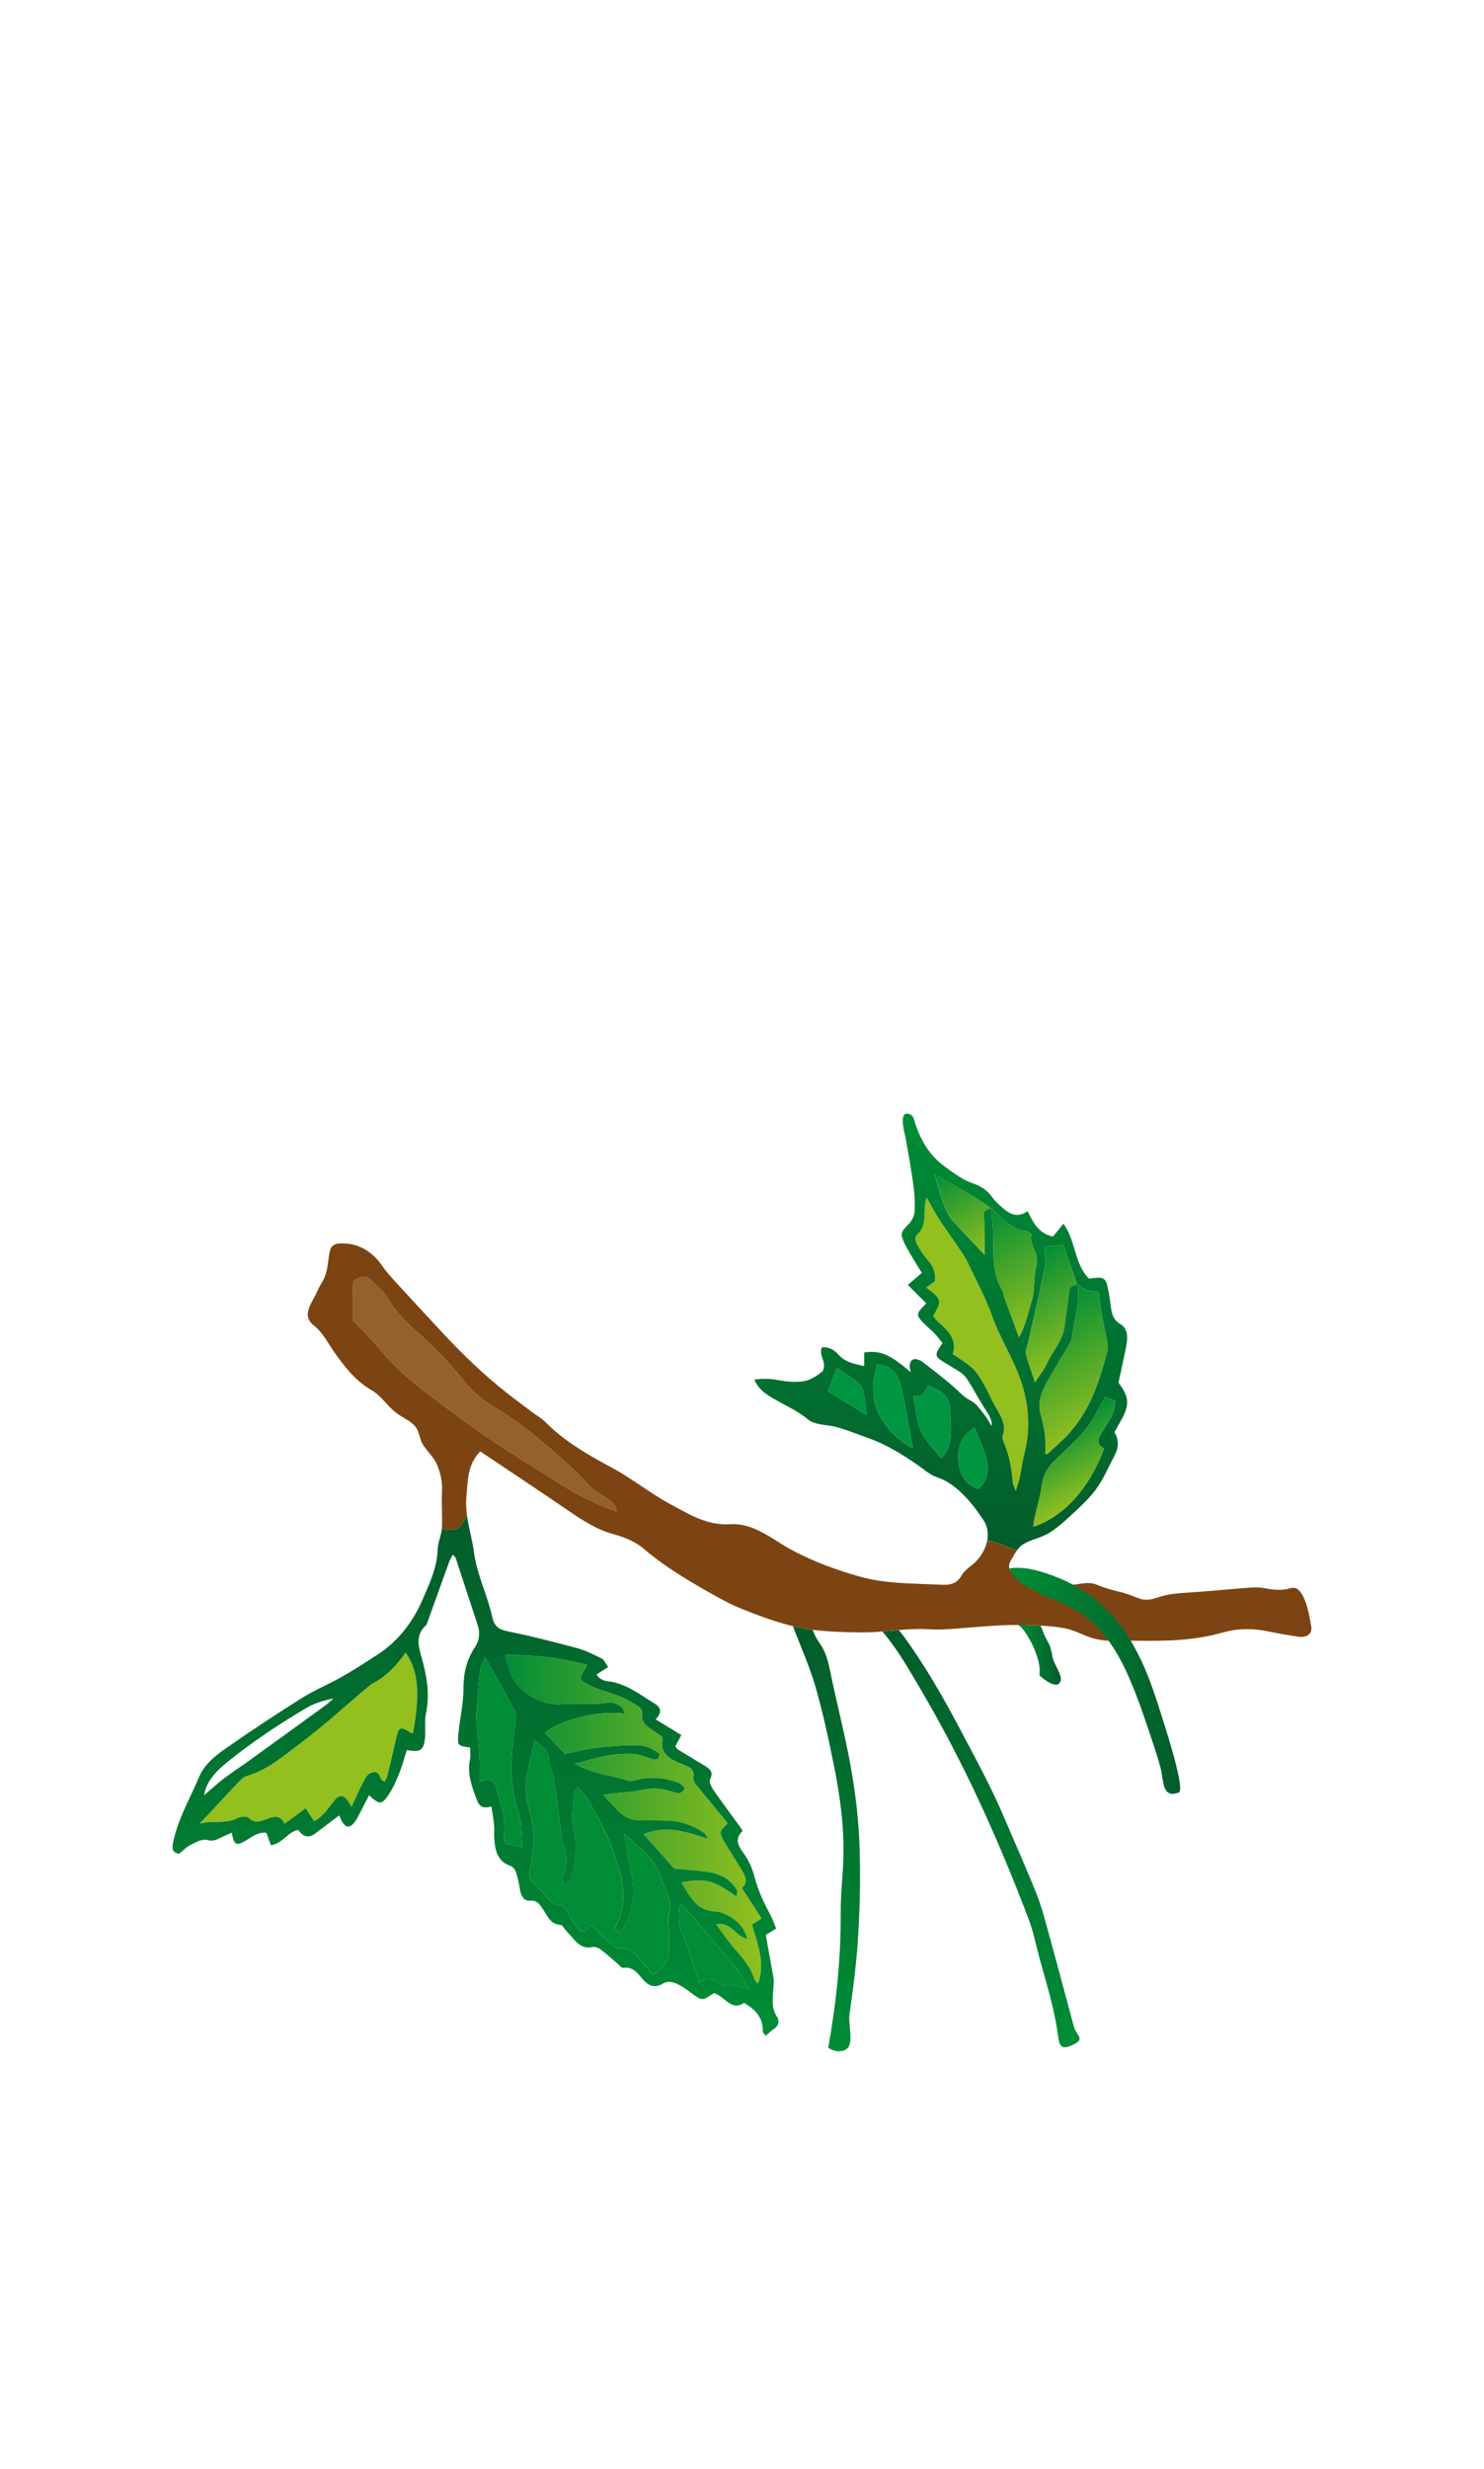 <?xml version="1.0" encoding="UTF-8"?>
<svg xmlns="http://www.w3.org/2000/svg" width="172" height="286" viewBox="0 0 172 286" fill="none">
  <g clip-path="url(#clip0_1516_357)">
    <path d="M119.367 148.616C119.364 148.596 119.364 148.574 119.359 148.555C119.345 148.555 119.328 148.557 119.313 148.56L119.325 148.591C119.34 148.599 119.352 148.606 119.367 148.616Z" fill="black"></path>
    <path d="M124.927 148.875C124.925 148.856 124.925 148.834 124.92 148.814C124.905 148.814 124.888 148.816 124.874 148.819C124.878 148.829 124.881 148.841 124.886 148.851C124.9 148.858 124.913 148.865 124.927 148.875Z" fill="black"></path>
    <path d="M115.72 139.729C115.72 139.714 115.72 139.697 115.718 139.682C115.706 139.687 115.693 139.69 115.681 139.695C115.686 139.697 115.691 139.702 115.696 139.704C115.706 139.712 115.713 139.722 115.723 139.729H115.72Z" fill="black"></path>
    <path d="M72.379 198.508C72.201 197.649 71.65 197.456 71.106 197.28C70.891 197.211 70.638 197.184 70.416 197.224C68.645 197.544 66.853 197.248 65.079 197.402C62.96 197.588 60.431 196.265 59.419 194.354C59.175 193.897 59.014 193.39 58.843 192.899C58.733 192.581 58.672 192.246 58.538 191.707C61.843 191.69 64.95 192.021 68.013 192.847C68.013 192.865 68.04 192.938 68.016 192.977C67.023 194.535 67.031 194.66 68.767 195.426C69.772 195.868 70.865 196.106 71.882 196.524C72.621 196.83 73.316 197.255 73.996 197.681C74.209 197.813 74.467 198.151 74.435 198.349C74.223 199.613 75.13 200.086 75.945 200.636C76.184 200.797 76.426 200.959 76.645 201.106C76.706 201.238 76.813 201.353 76.794 201.443C76.484 202.979 77.435 203.657 78.623 204.178C79.096 204.386 79.611 204.533 80.03 204.819C80.247 204.968 80.457 205.404 80.396 205.636C80.211 206.348 80.66 206.72 81.023 207.162C82.128 208.503 83.23 209.846 84.34 211.194C83.986 211.617 83.589 211.888 83.54 212.214C83.489 212.551 83.721 212.974 83.918 213.305C84.625 214.498 85.389 215.66 86.099 216.852C86.477 217.488 86.642 218.155 85.981 218.708C86.747 219.882 87.474 221 88.269 222.221C87.925 222.448 87.577 222.676 87.162 222.95C87.786 225.198 88.747 227.375 87.847 229.782C87.723 229.618 87.496 229.432 87.421 229.197C86.977 227.825 86.055 226.793 85.135 225.734C84.394 224.877 83.76 223.931 83.008 222.933C84.723 222.539 85.194 224.288 86.616 224.613C86.279 223.297 85.53 222.559 84.596 222.013C84.106 221.724 83.521 221.45 82.972 221.433C80.704 221.367 79.962 219.643 78.962 218.043C81.862 217.561 82.601 217.752 85.406 219.721C85.406 219.379 85.499 219.078 85.391 218.902C84.601 217.627 83.374 217.016 81.938 216.827C80.674 216.661 79.401 216.573 78.133 216.45C76.989 215.161 75.843 213.875 74.596 212.471C77.25 211.37 79.599 212.216 82.069 213.009C81.903 212.764 81.789 212.444 81.56 212.29C80.338 211.458 78.979 210.973 77.496 210.91C76.394 210.863 75.287 210.868 74.182 210.868C73.265 210.868 72.469 210.57 71.818 209.931C71.201 209.327 70.618 208.689 69.894 207.933C70.287 207.864 70.575 207.801 70.87 207.767C72.074 207.627 73.301 207.6 74.477 207.334C75.718 207.052 76.872 207.194 78.033 207.588C78.569 207.769 79.057 207.874 79.377 207.089C79.152 206.906 78.933 206.622 78.65 206.514C77.15 205.947 75.606 205.81 74.026 206.12C73.63 206.199 73.179 206.402 72.84 206.287C70.933 205.638 68.845 205.577 66.57 204.291C66.97 204.215 67.133 204.2 67.287 204.154C69.282 203.537 71.311 203.048 73.411 203.17C74.135 203.212 74.845 203.554 75.557 203.77C76.016 203.909 76.362 203.875 76.45 203.173C75.748 202.661 74.904 202.187 74.026 202.167C72.413 202.135 70.789 202.28 69.182 202.461C67.979 202.598 66.796 202.908 65.47 203.168C64.726 202.385 63.94 201.556 63.145 200.719C65.099 199.159 69.543 198.085 72.387 198.51L72.379 198.508Z" fill="url(#paint0_linear_1516_357)"></path>
    <path d="M65.626 218.358C65.848 218.06 66.204 217.786 66.267 217.456C66.589 215.761 67.011 214.127 66.543 212.307C66.172 210.861 66.448 209.246 66.472 207.705C66.475 207.517 66.699 207.334 66.921 206.994C67.379 207.544 67.853 207.974 68.157 208.503C69.367 210.614 70.584 212.727 71.267 215.09C71.475 215.807 71.777 216.502 71.948 217.226C72.46 219.383 72.272 221.487 71.236 223.393C71.704 224.034 72.004 223.796 72.223 223.38C73.231 221.482 73.709 219.491 73.24 217.338C73.018 216.318 72.804 215.293 72.601 214.268C72.506 213.784 72.453 213.29 72.316 212.373C74.004 214.009 75.723 215.027 76.399 217.03C76.674 217.852 77.096 218.628 77.374 219.449C77.635 220.213 77.808 220.976 77.516 221.827C77.338 222.343 77.484 222.972 77.487 223.549C77.489 224.42 77.565 225.298 77.482 226.162C77.365 227.39 77.023 227.832 75.713 228.764C75.128 228.092 74.533 227.399 73.928 226.715C73.396 226.113 72.945 225.611 71.911 225.714C71.318 225.773 70.604 224.939 70.001 224.44C69.489 224.014 69.055 223.493 68.543 222.972C68.155 223.329 67.911 223.552 67.65 223.791C67.496 223.728 67.292 223.703 67.199 223.591C66.809 223.099 66.382 222.617 66.099 222.064C65.719 221.318 65.423 220.599 64.375 220.641C64.131 220.651 63.848 220.259 63.618 220.019C62.987 219.354 62.404 218.642 61.745 218.006C61.358 217.632 61.28 217.277 61.392 216.766C61.577 215.917 61.697 215.051 61.819 214.19C62.05 212.546 61.67 210.937 61.275 209.391C60.931 208.045 60.806 206.781 61.111 205.448C61.389 204.229 61.66 203.009 61.975 201.61C62.955 202.294 63.587 202.808 63.623 203.904C63.648 204.631 64.094 205.333 64.209 206.069C64.501 207.96 64.709 209.865 64.957 211.764C65.04 212.397 65.06 213.058 65.262 213.652C65.672 214.856 65.782 216.015 65.272 217.219C65.155 217.5 65.255 217.872 65.255 218.202C65.382 218.253 65.509 218.307 65.636 218.358H65.626Z" fill="#008D36"></path>
    <path d="M32.98 211.255C32.546 210.301 31.846 210.369 31.151 210.616C30.368 210.895 29.668 211.338 28.841 210.592C28.59 210.364 27.861 210.408 27.503 210.609C26.144 211.365 24.583 210.785 23.125 211.274C24.585 209.704 26.037 208.126 27.512 206.573C27.827 206.24 28.19 205.856 28.602 205.734C31.068 205.01 32.959 203.327 34.932 201.849C37.573 199.873 40.014 197.625 42.544 195.499C42.766 195.313 42.99 195.117 43.241 194.983C44.817 194.149 46.005 192.896 47.007 191.429C48.566 193.64 48.663 196.411 47.863 200.778C47.763 200.753 47.644 200.758 47.563 200.704C46.412 199.939 46.219 200.022 45.917 201.365C45.585 202.835 45.234 204.298 44.875 205.761C44.822 205.978 44.68 206.177 44.58 206.382C44.497 206.35 44.441 206.336 44.395 206.309C43.968 206.054 44.092 205.245 43.358 205.291C42.566 205.34 42.334 205.996 42.046 206.541C41.588 207.409 41.202 208.314 40.731 209.32C40.556 209.012 40.466 208.816 40.344 208.645C39.807 207.886 39.329 207.859 38.749 208.566C38.056 209.41 37.51 210.399 36.402 210.959C36.105 210.504 35.807 210.054 35.422 209.464C34.566 210.093 33.8 210.658 32.98 211.257V211.255Z" fill="#93C01F"></path>
    <path d="M71.448 175.091C69.041 174.213 66.916 173.188 64.926 171.913C61.121 169.479 57.221 167.165 53.614 164.462C50.348 162.016 46.9 159.736 44.236 156.539C43.236 155.338 42.109 154.24 40.914 152.955C40.914 151.864 40.924 150.526 40.909 149.191C40.904 148.689 40.98 148.244 41.492 148.041C42.002 147.84 42.522 147.806 42.948 148.237C43.6 148.897 44.39 149.479 44.853 150.255C45.946 152.089 47.458 153.523 49.019 154.9C50.853 156.517 52.448 158.322 53.992 160.218C54.992 161.446 56.358 162.461 57.736 163.276C59.548 164.347 61.192 165.612 62.787 166.957C64.736 168.601 66.67 170.257 68.389 172.158C68.921 172.745 69.697 173.104 70.345 173.586C70.794 173.921 71.389 174.144 71.45 175.091H71.448Z" fill="#93612A"></path>
    <path d="M117.735 172.718C117.542 172.136 117.396 171.872 117.376 171.6C117.259 170.025 116.964 168.493 116.34 167.033C116.252 166.825 116.14 166.549 116.206 166.365C116.745 164.89 115.823 163.826 115.223 162.669C114.769 161.796 114.362 160.898 113.864 160.052C113.52 159.465 113.13 158.87 112.632 158.42C111.996 157.843 111.23 157.407 110.432 156.85C110.932 155.198 109.964 154.166 108.82 153.205C108.562 152.99 108.369 152.694 108.162 152.454C109.193 150.612 109.174 150.531 107.352 149.137C107.762 148.846 108.162 148.56 108.369 148.413C108.464 147.273 108.123 146.659 107.598 146.055C107.074 145.453 106.628 144.766 106.237 144.066C106.094 143.809 106.059 143.237 106.22 143.102C107.433 142.077 107.045 140.654 107.242 139.377C107.267 139.22 107.318 139.066 107.403 138.716C107.957 139.682 108.389 140.526 108.901 141.314C109.657 142.478 110.479 143.599 111.257 144.748C111.581 145.228 111.92 145.71 112.162 146.233C113.113 148.283 114.213 150.252 114.976 152.407C115.747 154.582 116.964 156.595 117.862 158.731C119.174 161.847 119.584 165.076 118.725 168.41C118.493 169.308 118.386 170.237 118.193 171.147C118.103 171.578 117.947 171.994 117.727 172.72L117.735 172.718Z" fill="#93C01F"></path>
    <path d="M124.886 148.851C125.237 149.046 125.571 149.298 125.947 149.426C126.32 149.553 126.735 149.558 127.342 149.646C127.454 150.492 127.544 151.402 127.701 152.3C127.866 153.261 128.115 154.208 128.286 155.169C128.364 155.605 128.452 156.086 128.347 156.5C127.376 160.301 126.14 163.975 123.193 166.784C122.605 167.344 122.006 167.892 121.406 168.44C121.379 168.464 121.301 168.43 121.127 168.405C121.293 166.859 121.035 165.353 120.606 163.851C120.152 162.263 120.888 160.886 121.642 159.56C122.332 158.349 123.071 157.165 123.776 155.962C123.952 155.663 124.171 155.348 124.213 155.017C124.471 152.953 125.198 150.94 124.918 148.812L124.884 148.848L124.886 148.851Z" fill="url(#paint1_linear_1516_357)"></path>
    <path d="M56.214 191.94C57.445 194.151 58.602 196.14 59.648 198.187C59.88 198.64 59.794 199.308 59.714 199.858C59.231 203.2 58.921 206.499 60.075 209.814C60.499 211.032 60.392 212.436 60.545 213.941C59.75 213.782 59.179 213.669 58.558 213.544C58.511 213.173 58.399 212.825 58.438 212.495C58.672 210.58 57.948 208.838 57.514 207.043C57.275 206.054 56.577 206.032 55.577 206.394C55.577 205.264 55.616 204.352 55.567 203.447C55.492 202.069 55.355 200.695 55.243 199.318C55.228 199.144 55.182 198.97 55.197 198.799C55.333 197.016 55.448 195.232 55.641 193.457C55.692 192.98 55.982 192.529 56.211 191.942L56.214 191.94Z" fill="#008D36"></path>
    <path d="M128.098 161.823C128.469 161.962 128.837 162.097 129.247 162.251C129.215 163.261 128.908 164.1 128.352 164.873C128.081 165.25 127.879 165.673 127.632 166.067C127.196 166.766 127.149 167.39 127.976 167.789C126.225 172.454 123.332 175.668 119.745 176.867C119.796 176.497 119.815 176.191 119.884 175.893C120.174 174.592 120.574 173.305 120.747 171.989C120.896 170.871 121.371 170.025 122.145 169.269C123.391 168.048 124.72 166.894 125.825 165.551C126.696 164.494 127.276 163.197 128.098 161.82V161.823Z" fill="url(#paint2_linear_1516_357)"></path>
    <path d="M124.92 148.814C124.378 148.873 123.947 148.946 123.896 149.697C123.8 151.023 123.552 152.336 123.396 153.657C123.203 155.289 122.042 156.456 121.398 157.87C121.054 158.626 120.51 159.291 119.969 160.132C119.561 158.914 119.162 157.909 118.91 156.869C118.815 156.475 119.052 155.996 119.152 155.558C119.798 152.681 120.483 149.814 121.074 146.925C121.232 146.15 121.098 145.316 121.098 144.438C121.876 144.347 122.547 144.269 123.227 144.188C123.778 145.739 124.332 147.295 124.886 148.851L124.92 148.814Z" fill="url(#paint3_linear_1516_357)"></path>
    <path d="M114.906 139.964C116.133 141.077 117.198 142.432 119.03 142.615C119.225 142.635 119.574 142.924 119.552 143.012C119.242 144.269 120.513 145.181 120.137 146.563C119.767 147.921 119.998 149.43 119.547 150.832C119.113 152.182 118.872 153.599 118.094 154.915C117.501 153.303 116.942 151.798 116.394 150.289C116.296 150.017 116.291 149.699 116.147 149.46C114.95 147.451 115.157 145.23 115.118 143.039C115.098 142.006 114.996 140.974 114.93 139.942L114.906 139.964Z" fill="url(#paint4_linear_1516_357)"></path>
    <path d="M81.036 229.745C80.67 228.613 80.394 227.737 80.101 226.866C79.75 225.827 79.448 224.767 79.009 223.767C78.565 222.754 78.723 221.768 78.792 220.418C79.338 220.986 79.697 221.316 80.011 221.685C81.77 223.757 83.54 225.822 85.255 227.93C85.792 228.591 86.17 229.381 86.828 230.45C86.192 230.257 85.926 230.161 85.653 230.098C85.333 230.022 84.928 229.826 84.699 229.946C84.17 230.222 83.865 229.973 83.448 229.733C82.76 229.337 82.031 228.848 81.036 229.745Z" fill="#008D36"></path>
    <path d="M114.942 139.942C114.459 140.103 113.932 140.159 114.052 140.937C114.164 141.676 114.137 142.437 114.152 143.188C114.167 143.856 114.154 144.523 114.154 145.367C112.786 143.917 111.571 142.696 110.442 141.4C109.998 140.891 109.664 140.24 109.428 139.602C109.03 138.525 108.752 137.405 108.333 136.001C110.706 137.383 112.913 138.496 114.915 139.964L114.94 139.942H114.942Z" fill="url(#paint5_linear_1516_357)"></path>
    <path d="M109.091 168.941C106.494 165.817 106.608 166.299 105.869 161.722C106.228 161.681 106.664 161.754 106.911 161.571C107.201 161.353 107.325 160.915 107.576 160.472C107.993 160.668 108.423 160.815 108.791 161.057C109.596 161.58 110.123 162.231 110.142 163.315C110.174 165.049 110.537 166.798 109.515 168.391C109.393 168.581 109.237 168.753 109.091 168.941Z" fill="#009540"></path>
    <path d="M105.808 167.804C103.859 166.727 102.557 165.233 101.762 163.581C100.952 161.898 101.079 159.893 101.703 158.012C103.225 158.188 104.125 159.134 104.435 160.526C104.954 162.84 105.323 165.191 105.808 167.806V167.804Z" fill="#009540"></path>
    <path d="M113.393 172.495C111.737 171.896 111.179 170.651 111.076 169.09C110.974 167.532 111.481 166.275 112.962 165.343C113.332 166.275 113.74 167.19 114.061 168.136C114.579 169.66 114.822 171.177 113.393 172.495Z" fill="#009540"></path>
    <path d="M97.013 158.464C97.842 159.022 98.674 159.516 99.423 160.115C99.745 160.375 100.008 160.832 100.091 161.24C100.274 162.131 100.325 163.048 100.423 163.899C98.93 162.982 97.481 162.094 95.947 161.152C96.274 160.326 96.64 159.403 97.013 158.462V158.464Z" fill="#009540"></path>
    <path d="M122.961 194.469C122.939 193.831 122.118 192.61 121.998 191.989C121.92 191.573 121.844 191.128 121.708 190.727C121.564 190.311 121.293 189.954 121.118 189.552C120.944 189.154 120.779 188.75 120.596 188.312C120.613 188.312 120.63 188.31 120.647 188.31C119.988 188.273 119.327 188.256 118.671 188.236C118.454 188.231 118.237 188.234 118.018 188.234C118.281 188.41 118.52 188.65 118.737 188.963C119.444 189.978 119.974 191.042 120.31 192.248C120.488 192.894 120.537 193.486 120.483 194.075C120.898 194.467 122.659 195.917 122.952 194.616C122.961 194.572 122.966 194.523 122.964 194.472L122.961 194.469Z" fill="url(#paint6_linear_1516_357)"></path>
    <path d="M98.491 236.746C98.735 235.817 98.332 234.273 98.447 233.451C98.881 230.347 99.296 227.226 99.474 224.097C99.674 220.56 99.747 217.001 99.606 213.461C99.489 210.509 99.125 207.546 98.603 204.635C97.925 200.863 96.937 197.15 96.176 193.393C95.952 192.282 95.652 191.257 94.996 190.338C94.652 189.858 94.381 189.349 94.194 188.794C93.428 188.696 92.669 188.567 91.928 188.381C91.93 188.412 91.933 188.439 91.938 188.471C91.942 188.481 91.947 188.488 91.952 188.501C92.811 190.783 93.833 193.019 94.508 195.357C95.374 198.371 96.04 201.451 96.659 204.528C97.359 208.011 97.84 211.536 97.752 215.105C97.701 217.255 97.425 219.403 97.44 221.553C97.472 226.751 96.942 231.888 96.03 236.996C96.02 237.057 96.006 237.118 95.989 237.179C95.998 237.187 96.006 237.196 96.018 237.206C96.567 237.656 97.711 237.81 98.24 237.24C98.359 237.111 98.44 236.942 98.491 236.746Z" fill="url(#paint7_linear_1516_357)"></path>
    <path d="M124.883 236.555C125.527 236.042 124.713 235.692 124.454 234.721C123.522 231.24 122.595 227.757 121.635 224.283C121.183 222.659 120.778 221.01 120.161 219.447C118.961 216.424 117.62 213.451 116.347 210.455C114.879 206.989 113.069 203.706 111.296 200.347C109.286 196.544 107.154 192.818 104.598 189.349C104.474 189.178 104.31 189.014 104.186 188.821C103.547 188.875 102.906 188.936 102.267 188.987C102.281 189.004 102.296 189.022 102.311 189.039C104.059 191.086 105.367 193.42 106.727 195.729C111.735 204.227 115.74 213.129 119.237 222.348C119.793 223.811 120.083 225.372 120.498 226.888C121.003 228.72 121.547 230.54 121.983 232.392C122.2 233.319 122.393 234.251 122.539 235.193C122.774 236.707 122.691 237.737 124.51 236.785C124.666 236.702 124.788 236.626 124.881 236.553L124.883 236.555Z" fill="url(#paint8_linear_1516_357)"></path>
    <path d="M118.625 178.86C119.635 178.273 120.786 178.124 121.771 177.463C123.003 176.639 124.069 175.592 125.147 174.582C125.947 173.831 126.72 173.004 127.32 172.092C128.049 170.981 128.579 169.738 129.203 168.559C129.683 167.653 129.672 166.766 129.171 165.898C129.384 165.516 129.603 165.11 129.837 164.712C130.954 162.789 130.92 161.854 129.632 160.162C129.93 158.772 130.259 157.358 130.53 155.935C130.71 154.993 130.762 153.914 129.869 153.388C128.945 152.843 128.847 152.084 128.732 151.216C128.635 150.468 128.513 149.719 128.354 148.983C128.164 148.107 127.813 147.906 126.879 148.039C126.657 148.07 126.435 148.095 126.223 148.122C124.486 146.39 124.718 143.76 123.254 141.749C122.786 142.327 122.44 142.752 122.045 143.239C120.467 142.931 119.752 141.686 119.108 140.292C117.869 141.16 116.95 140.597 116.089 139.812C115.703 139.46 115.301 139.105 115.006 138.682C114.442 137.877 113.64 137.368 112.779 137.085C111.533 136.674 110.577 135.903 109.535 135.157C107.777 133.897 106.791 132.207 106.108 130.248C105.996 129.925 105.918 129.318 105.574 129.142C103.96 128.31 104.896 131.427 104.986 131.931C105.308 133.76 105.635 135.592 105.884 137.432C106.016 138.406 106.064 139.406 106.001 140.387C105.972 140.859 105.694 141.402 105.36 141.747C104.445 142.686 104.301 142.85 104.779 143.902C105.186 144.797 105.743 145.622 106.24 146.473C106.435 146.808 106.652 147.131 106.85 147.442C106.299 147.914 105.838 148.31 105.218 148.841C106.025 149.648 106.696 150.316 107.357 150.979C106.103 152.243 106.099 152.307 107.284 153.498C107.611 153.829 107.989 154.11 108.306 154.447C108.65 154.814 108.955 155.22 109.245 155.573C108.25 157.014 108.269 157.097 109.623 157.926C110.218 158.29 110.835 158.623 111.399 159.029C111.713 159.257 111.991 159.575 112.196 159.907C112.862 160.981 113.469 162.092 114.135 163.166C114.494 163.743 115.037 164.44 114.942 165.157C114.623 164.78 114.435 164.288 114.116 163.902C113.637 163.322 113.201 162.593 112.574 162.285C111.835 161.923 111.345 161.402 110.772 160.871C109.535 159.731 108.164 158.74 106.84 157.696C106.708 157.591 106.528 157.539 106.362 157.486C105.845 157.319 105.506 157.544 105.433 158.141C105.406 158.354 105.489 158.579 105.545 158.951C103.15 156.872 102.03 156.404 100.162 156.661V158.234C98.991 157.994 97.923 157.796 97.099 156.84C96.689 156.363 96.033 155.981 95.257 156.084C95.026 156.693 95.252 157.136 95.428 157.64C95.557 158.012 95.531 158.696 95.291 158.887C94.679 159.377 93.943 159.858 93.196 159.986C92.248 160.147 91.221 160.061 90.265 159.878C89.35 159.704 88.482 159.665 87.421 159.805C87.831 160.717 88.406 161.226 89.092 161.666C90.587 162.627 92.235 163.254 93.609 164.396C94.487 165.127 95.913 165.01 96.992 165.313C98.262 165.67 99.487 166.177 100.73 166.617C102.782 167.344 104.579 168.486 106.352 169.697C107.072 170.186 107.747 170.832 108.547 171.094C110.869 171.854 112.698 174.124 114.003 176.111C114.476 176.832 114.576 177.664 114.42 178.471C115.608 178.552 116.64 179.271 117.903 179.552C118.108 179.276 118.342 179.029 118.633 178.86H118.625ZM95.948 161.155C96.274 160.328 96.64 159.406 97.013 158.464C97.843 159.022 98.674 159.516 99.423 160.115C99.745 160.375 100.008 160.832 100.091 161.24C100.274 162.131 100.326 163.048 100.423 163.899C98.93 162.982 97.482 162.094 95.948 161.152V161.155ZM101.762 163.581C100.952 161.899 101.079 159.893 101.704 158.012C103.225 158.188 104.125 159.134 104.435 160.526C104.955 162.84 105.323 165.191 105.808 167.806C103.86 166.73 102.557 165.235 101.762 163.584V163.581ZM109.516 168.391C109.394 168.584 109.238 168.753 109.091 168.941C106.494 165.817 106.608 166.299 105.869 161.722C106.228 161.681 106.664 161.754 106.911 161.571C107.201 161.353 107.325 160.915 107.577 160.472C107.994 160.668 108.423 160.815 108.791 161.057C109.596 161.581 110.123 162.231 110.142 163.315C110.174 165.049 110.538 166.798 109.516 168.391ZM113.394 172.495C111.738 171.896 111.179 170.651 111.077 169.09C110.974 167.532 111.481 166.275 112.962 165.343C113.333 166.275 113.74 167.19 114.062 168.136C114.579 169.66 114.823 171.177 113.394 172.495ZM129.249 162.251C129.218 163.261 128.91 164.1 128.354 164.873C128.084 165.25 127.881 165.673 127.635 166.067C127.198 166.766 127.152 167.39 127.979 167.789C126.227 172.454 123.335 175.668 119.747 176.867C119.798 176.497 119.818 176.191 119.886 175.893C120.176 174.592 120.576 173.305 120.75 171.989C120.898 170.873 121.374 170.025 122.147 169.269C123.393 168.048 124.723 166.894 125.828 165.551C126.698 164.494 127.279 163.197 128.101 161.82C128.471 161.96 128.84 162.094 129.249 162.248V162.251ZM121.074 146.923C121.232 146.148 121.098 145.313 121.098 144.435C121.876 144.345 122.547 144.267 123.228 144.186C123.774 145.724 124.325 147.27 124.874 148.816C124.888 148.816 124.906 148.814 124.92 148.812C124.923 148.831 124.925 148.853 124.928 148.873C125.264 149.066 125.586 149.301 125.947 149.423C126.32 149.55 126.735 149.555 127.342 149.643C127.454 150.49 127.545 151.4 127.701 152.297C127.866 153.259 128.115 154.205 128.286 155.167C128.364 155.602 128.452 156.084 128.347 156.497C127.376 160.299 126.14 163.973 123.193 166.781C122.606 167.341 122.006 167.889 121.406 168.437C121.379 168.462 121.301 168.427 121.128 168.403C121.293 166.857 121.035 165.35 120.606 163.848C120.152 162.261 120.889 160.883 121.642 159.558C122.332 158.347 123.071 157.163 123.776 155.959C123.952 155.661 124.171 155.345 124.213 155.015C124.469 152.97 125.184 150.974 124.925 148.87C124.91 148.863 124.898 148.853 124.884 148.846C124.879 148.836 124.876 148.824 124.871 148.814C124.352 148.873 123.945 148.963 123.891 149.692C123.796 151.018 123.547 152.332 123.391 153.652C123.198 155.284 122.037 156.451 121.393 157.865C121.05 158.621 120.506 159.286 119.964 160.127C119.557 158.909 119.157 157.904 118.906 156.864C118.811 156.47 119.047 155.991 119.147 155.553C119.793 152.676 120.479 149.81 121.069 146.921L121.074 146.923ZM114.894 139.954C114.906 139.949 114.918 139.947 114.93 139.942C114.93 139.956 114.93 139.974 114.933 139.988C116.147 141.096 117.211 142.434 119.03 142.615C119.225 142.635 119.574 142.924 119.552 143.012C119.242 144.269 120.513 145.181 120.137 146.563C119.767 147.921 119.998 149.43 119.547 150.832C119.113 152.182 118.872 153.599 118.094 154.915C117.501 153.303 116.942 151.798 116.394 150.289C116.296 150.017 116.291 149.699 116.147 149.46C114.95 147.451 115.157 145.23 115.118 143.039C115.101 142.021 114.998 141.006 114.933 139.988C114.923 139.981 114.916 139.971 114.906 139.964C114.901 139.961 114.896 139.956 114.891 139.954C114.42 140.106 113.923 140.179 114.037 140.937C114.15 141.676 114.123 142.437 114.137 143.188C114.152 143.856 114.14 144.523 114.14 145.367C112.772 143.917 111.557 142.696 110.428 141.4C109.984 140.891 109.65 140.24 109.413 139.602C109.016 138.525 108.738 137.405 108.318 136.001C110.686 137.378 112.889 138.491 114.889 139.954H114.894ZM116.337 167.033C116.25 166.825 116.137 166.549 116.203 166.365C116.742 164.89 115.82 163.826 115.22 162.669C114.767 161.796 114.359 160.898 113.862 160.052C113.518 159.465 113.128 158.87 112.63 158.42C111.994 157.843 111.228 157.407 110.43 156.85C110.93 155.198 109.962 154.166 108.818 153.205C108.56 152.99 108.367 152.694 108.16 152.454C109.191 150.612 109.172 150.531 107.35 149.137C107.76 148.846 108.16 148.56 108.367 148.413C108.462 147.273 108.121 146.659 107.599 146.055C107.074 145.453 106.628 144.766 106.238 144.066C106.094 143.809 106.06 143.237 106.221 143.102C107.433 142.077 107.045 140.654 107.242 139.377C107.267 139.22 107.318 139.066 107.403 138.716C107.957 139.682 108.389 140.526 108.901 141.314C109.657 142.478 110.479 143.599 111.257 144.748C111.581 145.228 111.92 145.71 112.162 146.233C113.113 148.283 114.213 150.252 114.976 152.407C115.747 154.582 116.964 156.595 117.862 158.731C119.174 161.847 119.584 165.076 118.725 168.41C118.493 169.308 118.386 170.237 118.194 171.147C118.103 171.578 117.947 171.994 117.728 172.72C117.535 172.138 117.389 171.874 117.369 171.602C117.252 170.027 116.957 168.496 116.333 167.035L116.337 167.033Z" fill="url(#paint9_linear_1516_357)"></path>
    <path d="M151.978 188.42C151.727 187.123 151.568 185.785 150.856 184.609C150.541 184.09 150.124 183.801 149.568 183.973C148.522 184.293 147.52 184.149 146.478 183.956C145.805 183.831 145.085 183.892 144.393 183.943C142.203 184.105 140.017 184.34 137.827 184.474C136.549 184.552 135.298 184.638 134.069 185.081C133.495 185.286 132.751 185.401 132.2 185.215C131.41 184.946 130.63 184.589 129.813 184.403C128.861 184.188 128.008 183.931 127.083 183.557C126.164 183.185 125.281 183.493 124.335 183.574C123.366 183.657 122.396 183.625 121.427 183.569C120.271 183.503 115.957 182.801 117.164 180.758C117.391 180.377 117.615 179.937 117.898 179.555C116.635 179.274 115.603 178.554 114.415 178.474C114.203 179.567 113.52 180.619 112.637 181.299C112.181 181.649 111.701 182.05 111.423 182.539C110.823 183.589 109.908 183.618 108.898 183.567C105.786 183.405 102.75 183.481 99.733 182.649C97.013 181.898 94.347 180.917 91.852 179.592C89.513 178.349 87.428 176.387 84.609 176.563C81.955 176.73 79.813 175.384 77.66 174.22C75.37 172.985 73.311 171.314 71.023 170.074C68.204 168.545 65.433 167.001 63.163 164.68C62.76 164.269 62.226 163.992 61.763 163.643C60.743 162.877 59.716 162.121 58.714 161.331C55.924 159.132 53.389 156.659 50.98 154.054C49.321 152.261 47.653 150.477 46.009 148.675C45.385 147.99 44.746 147.3 44.224 146.537C43.304 145.191 41.853 144.183 40.204 144.059C39.324 143.993 38.453 143.966 38.239 144.893C38.002 145.915 38.029 146.97 37.621 147.955C37.387 148.518 37.026 148.971 36.795 149.528C36.241 150.871 34.831 152.305 36.356 153.518C37.453 154.391 38.007 155.592 38.773 156.674C39.948 158.33 41.187 159.937 42.999 160.989C44.304 161.744 44.904 162.963 46.117 163.804C46.582 164.127 47.094 164.381 47.56 164.712C48.453 165.343 48.468 165.908 48.785 166.84C49.094 167.75 50.126 168.562 50.56 169.477C51.051 170.511 51.29 171.639 51.229 172.784C51.153 174.186 51.29 175.558 51.224 176.952C51.224 176.979 51.216 177.008 51.216 177.035C51.765 177.28 52.387 177.304 53.085 177.023C53.492 176.752 53.758 176.125 54.138 175.626C54.031 174.871 53.985 174.102 54.063 173.305C54.233 171.551 54.146 169.665 55.663 168.129C59.097 170.431 62.528 172.703 65.926 175.022C67.56 176.138 69.182 177.194 71.138 177.725C72.343 178.053 73.621 178.564 74.555 179.359C77.235 181.642 80.235 183.383 83.289 185.066C84.096 185.511 84.918 185.942 85.772 186.287C87.847 187.131 89.845 187.862 91.891 188.371C91.903 188.373 91.916 188.376 91.925 188.378C92.669 188.562 93.425 188.691 94.191 188.789C94.75 188.86 95.311 188.916 95.874 188.958C96.833 189.027 97.799 189.056 98.759 189.075C99.072 189.083 99.384 189.088 99.696 189.093C100.547 189.107 101.406 189.056 102.267 188.985C102.906 188.934 103.547 188.872 104.184 188.819C105.359 188.721 106.528 188.65 107.684 188.728C108.262 188.767 108.845 188.777 109.423 188.745C112.201 188.594 115.144 188.219 118.015 188.229C118.235 188.229 118.452 188.229 118.669 188.234C119.327 188.251 119.986 188.268 120.644 188.305C121.591 188.356 122.537 188.444 123.469 188.628C124.564 188.843 125.535 189.423 126.595 189.746C128.266 190.252 129.937 190.029 131.647 190.056C135.039 190.113 138.473 190.051 141.756 189.097C143.539 188.581 145.29 188.623 147.076 188.995C148.21 189.23 149.351 189.425 150.497 189.594C151.454 189.736 152.134 189.242 151.973 188.415L151.978 188.42ZM64.926 171.913C61.121 169.479 57.221 167.165 53.614 164.462C50.348 162.016 46.899 159.736 44.236 156.539C43.236 155.338 42.109 154.24 40.914 152.955C40.914 151.864 40.924 150.526 40.909 149.191C40.904 148.689 40.98 148.244 41.492 148.041C42.002 147.84 42.521 147.806 42.948 148.237C43.599 148.895 44.39 149.479 44.853 150.255C45.946 152.089 47.458 153.523 49.019 154.9C50.853 156.517 52.448 158.322 53.992 160.218C54.992 161.446 56.358 162.461 57.736 163.276C59.548 164.347 61.192 165.612 62.787 166.957C64.736 168.601 66.67 170.257 68.389 172.158C68.918 172.745 69.697 173.104 70.345 173.586C70.794 173.921 71.389 174.144 71.45 175.091C69.043 174.213 66.919 173.188 64.928 171.913H64.926Z" fill="#7C4412"></path>
    <path d="M53.085 177.026C52.387 177.307 51.763 177.282 51.217 177.038C51.153 177.867 50.751 178.66 50.724 179.508C50.658 181.642 49.753 183.488 48.97 185.308C47.865 187.877 46.146 190.127 43.721 191.693C42.361 192.571 40.997 193.457 39.59 194.256C38.078 195.115 36.449 195.773 34.98 196.698C31.936 198.615 28.927 200.597 25.983 202.664C24.807 203.491 23.644 204.479 23.066 205.856C21.993 208.412 20.541 210.824 20.034 213.61C19.915 214.264 20.071 214.616 20.754 214.738C21.2 214.383 21.61 213.938 22.115 213.689C22.71 213.393 23.463 212.982 24.007 213.136C24.69 213.327 25.102 213.111 25.612 212.855C26.015 212.654 26.432 212.483 26.863 212.29C27.119 213.73 27.366 213.867 28.473 213.217C29.217 212.779 29.895 212.182 30.878 212.304C31.044 212.764 31.207 213.219 31.395 213.743C32.768 213.569 33.366 212.167 34.566 211.974C35.133 212.807 35.79 212.946 36.536 212.39C37.461 211.698 38.378 210.998 39.314 210.291C39.388 210.467 39.429 210.575 39.478 210.678C40.002 211.778 40.519 211.881 41.168 210.991C41.373 210.712 41.519 210.386 41.68 210.078C42.046 209.376 42.407 208.672 42.78 207.948C43.924 209.041 44.241 209.078 44.992 207.975C45.509 207.216 45.895 206.353 46.239 205.499C46.604 204.594 46.856 203.64 47.151 202.723C48.675 203.011 49.09 202.781 49.248 201.441C49.363 200.465 49.168 199.44 49.37 198.491C49.839 196.297 49.477 194.205 48.895 192.114C48.519 190.763 48.097 189.413 49.37 188.268C49.451 188.197 49.487 188.068 49.526 187.96C50.368 185.617 51.204 183.273 52.053 180.932C52.153 180.656 52.324 180.401 52.485 180.098C52.665 180.289 52.782 180.36 52.814 180.46C53.67 183.058 54.507 185.663 55.373 188.258C55.675 189.163 55.536 190.083 55.065 190.785C54.058 192.292 53.707 193.863 53.714 195.673C53.721 197.456 53.255 199.234 53.112 201.025C53.017 202.224 53.104 202.231 54.487 202.424C54.487 202.877 54.565 203.356 54.473 203.801C54.119 205.494 54.697 206.979 55.28 208.518C55.609 209.386 56.097 209.501 56.953 209.247C57.075 210.066 57.207 210.741 57.268 211.426C57.316 211.947 57.243 212.478 57.285 212.999C57.392 214.364 57.643 215.636 59.199 216.15C59.468 216.238 59.724 216.614 59.821 216.913C60.033 217.568 60.168 218.253 60.28 218.933C60.397 219.648 60.763 220.244 61.475 220.176C62.243 220.103 62.521 220.582 62.838 221.017C63.433 221.832 63.721 222.943 65.026 222.979C65.18 222.984 65.321 223.312 65.475 223.483C65.821 223.877 66.175 224.264 66.519 224.657C67.08 225.301 67.699 225.741 68.636 225.545C68.921 225.487 69.323 225.606 69.567 225.787C70.265 226.306 70.906 226.898 71.572 227.456C71.792 227.639 72.048 227.987 72.238 227.957C73.372 227.776 73.894 228.569 74.487 229.266C75.126 230.014 75.884 230.342 76.789 229.799C77.433 229.413 78.026 229.581 78.592 229.863C79.106 230.117 79.584 230.465 80.048 230.809C81.377 231.798 81.372 231.805 82.736 230.876C83.975 231.179 84.713 233.04 86.245 232.006C87.582 232.793 88.438 233.733 88.406 235.271C88.401 235.484 88.674 235.704 88.75 235.817C89.118 235.509 89.404 235.222 89.731 235.002C90.282 234.635 90.36 234.082 90.06 233.632C89.379 232.607 89.56 231.519 89.628 230.423C89.652 230.022 89.723 229.606 89.66 229.217C89.389 227.563 89.077 225.92 88.757 224.139C89.157 223.894 89.55 223.652 89.96 223.402C89.672 222.71 89.516 222.211 89.269 221.766C88.479 220.337 87.826 218.87 87.409 217.272C87.162 216.335 86.721 215.391 86.145 214.616C85.474 213.713 85.174 212.945 86.079 212.074C85.894 211.8 85.77 211.61 85.638 211.426C84.645 210.061 83.628 208.713 82.672 207.326C82.436 206.984 82.16 206.384 82.301 206.113C82.733 205.276 82.284 204.914 81.711 204.56C80.674 203.919 79.621 203.305 78.584 202.666C78.45 202.583 78.372 202.407 78.277 202.282C78.496 201.866 78.704 201.475 78.965 200.986C77.96 200.369 77.04 199.804 75.989 199.161C76.719 198.42 76.662 197.816 75.897 197.351C74.121 196.272 72.472 194.924 70.282 194.729C70.009 194.704 69.736 194.535 69.487 194.391C69.36 194.318 69.287 194.151 69.15 193.973C69.57 193.696 69.945 193.452 70.489 193.094C70.172 192.659 70.033 192.27 69.767 192.138C68.838 191.676 67.894 191.189 66.902 190.92C64.224 190.198 61.533 189.506 58.816 188.965C57.785 188.76 57.28 188.337 57.07 187.363C56.516 184.819 55.299 182.488 54.941 179.846C54.748 178.42 54.338 177.048 54.138 175.629C53.755 176.128 53.49 176.754 53.085 177.026ZM26.422 204.053C29.307 201.742 32.378 199.692 35.558 197.818C36.478 197.277 37.539 196.977 38.651 196.749C38.331 197.021 38.029 197.317 37.692 197.564C34.697 199.741 31.7 201.915 28.695 204.08C27.805 204.721 26.873 205.306 26.005 205.974C25.183 206.605 24.417 207.307 23.644 207.962C23.927 206.284 25.107 205.108 26.422 204.053ZM47.865 200.775C47.765 200.753 47.646 200.756 47.565 200.702C46.414 199.936 46.221 200.02 45.919 201.363C45.587 202.833 45.236 204.295 44.878 205.758C44.824 205.976 44.682 206.174 44.583 206.38C44.5 206.348 44.444 206.333 44.397 206.306C43.97 206.052 44.095 205.242 43.361 205.289C42.568 205.338 42.336 205.993 42.048 206.539C41.59 207.407 41.205 208.312 40.734 209.317C40.558 209.009 40.468 208.814 40.346 208.642C39.809 207.884 39.331 207.857 38.751 208.564C38.058 209.408 37.512 210.396 36.405 210.956C36.107 210.501 35.809 210.051 35.424 209.462C34.568 210.09 33.802 210.656 32.983 211.255C32.549 210.301 31.849 210.369 31.154 210.616C30.371 210.895 29.671 211.338 28.844 210.592C28.593 210.364 27.863 210.408 27.505 210.607C26.146 211.362 24.585 210.783 23.127 211.272C24.588 209.701 26.039 208.124 27.515 206.57C27.829 206.238 28.193 205.854 28.605 205.731C31.071 205.007 32.961 203.324 34.934 201.847C37.575 199.87 40.017 197.622 42.546 195.497C42.768 195.311 42.992 195.115 43.243 194.98C44.819 194.146 46.007 192.894 47.009 191.426C48.568 193.638 48.665 196.409 47.865 200.775ZM77.484 223.552C77.487 224.423 77.562 225.301 77.48 226.164C77.362 227.392 77.021 227.835 75.711 228.767C75.126 228.094 74.531 227.402 73.926 226.717C73.394 226.115 72.943 225.614 71.909 225.717C71.316 225.775 70.602 224.941 69.999 224.442C69.487 224.016 69.053 223.495 68.541 222.974C68.153 223.332 67.909 223.554 67.648 223.794C67.494 223.73 67.289 223.706 67.197 223.593C66.806 223.102 66.38 222.62 66.097 222.067C65.716 221.321 65.421 220.602 64.372 220.643C64.129 220.653 63.846 220.262 63.616 220.022C62.985 219.357 62.402 218.645 61.743 218.009C61.355 217.634 61.277 217.28 61.389 216.768C61.575 215.92 61.694 215.054 61.816 214.193C62.048 212.549 61.668 210.939 61.272 209.393C60.929 208.048 60.804 206.783 61.109 205.45C61.387 204.232 61.658 203.011 61.972 201.612C62.953 202.297 63.585 202.811 63.621 203.907C63.646 204.633 64.092 205.335 64.207 206.071C64.499 207.962 64.707 209.868 64.955 211.766C65.038 212.4 65.058 213.06 65.26 213.655C65.67 214.858 65.78 216.017 65.27 217.221C65.153 217.502 65.253 217.874 65.253 218.204C65.38 218.256 65.507 218.31 65.633 218.361C65.855 218.062 66.211 217.789 66.275 217.458C66.597 215.763 67.019 214.129 66.55 212.309C66.18 210.863 66.455 209.249 66.48 207.708C66.482 207.52 66.707 207.336 66.928 206.996C67.387 207.546 67.86 207.977 68.165 208.505C69.375 210.616 70.592 212.73 71.275 215.093C71.482 215.81 71.784 216.504 71.955 217.228C72.467 219.386 72.28 221.49 71.243 223.395C71.711 224.036 72.011 223.799 72.231 223.383C73.238 221.485 73.716 219.494 73.248 217.341C73.026 216.321 72.811 215.296 72.609 214.271C72.514 213.787 72.46 213.292 72.323 212.375C74.011 214.012 75.731 215.029 76.404 217.033C76.68 217.855 77.101 218.63 77.379 219.452C77.64 220.215 77.814 220.978 77.521 221.83C77.343 222.346 77.489 222.974 77.492 223.552H77.484ZM85.653 230.098C85.333 230.022 84.928 229.826 84.699 229.946C84.17 230.222 83.865 229.973 83.448 229.731C82.76 229.334 82.031 228.845 81.035 229.743C80.67 228.61 80.394 227.735 80.101 226.864C79.75 225.824 79.448 224.765 79.009 223.765C78.565 222.752 78.723 221.766 78.792 220.416C79.338 220.983 79.697 221.313 80.011 221.683C81.77 223.755 83.54 225.819 85.255 227.928C85.791 228.588 86.169 229.378 86.828 230.447C86.192 230.254 85.926 230.159 85.653 230.095V230.098ZM68.014 192.845C68.014 192.862 68.041 192.935 68.016 192.975C67.024 194.533 67.031 194.658 68.767 195.423C69.772 195.866 70.865 196.103 71.882 196.522C72.621 196.827 73.316 197.253 73.997 197.679C74.209 197.811 74.467 198.148 74.436 198.346C74.223 199.611 75.131 200.083 75.945 200.634C76.184 200.795 76.426 200.956 76.645 201.103C76.706 201.235 76.814 201.35 76.794 201.441C76.484 202.977 77.436 203.655 78.623 204.176C79.097 204.384 79.611 204.53 80.031 204.817C80.248 204.966 80.457 205.401 80.397 205.634C80.211 206.345 80.66 206.717 81.023 207.16C82.128 208.5 83.231 209.843 84.34 211.191C83.987 211.614 83.589 211.886 83.54 212.211C83.489 212.549 83.721 212.972 83.918 213.302C84.626 214.496 85.389 215.658 86.099 216.849C86.477 217.485 86.643 218.153 85.982 218.706C86.748 219.88 87.474 220.998 88.269 222.219C87.926 222.446 87.577 222.674 87.162 222.947C87.787 225.196 88.748 227.373 87.848 229.78C87.723 229.613 87.496 229.43 87.421 229.195C86.977 227.823 86.055 226.79 85.135 225.731C84.394 224.875 83.76 223.928 83.009 222.93C84.723 222.537 85.194 224.286 86.616 224.611C86.279 223.295 85.531 222.556 84.596 222.011C84.106 221.722 83.521 221.448 82.972 221.431C80.704 221.365 79.962 219.64 78.962 218.04C81.862 217.559 82.601 217.749 85.406 219.719C85.406 219.376 85.499 219.075 85.391 218.899C84.601 217.625 83.374 217.013 81.938 216.825C80.674 216.658 79.401 216.57 78.133 216.448C76.989 215.159 75.843 213.872 74.597 212.468C77.25 211.367 79.599 212.214 82.07 213.006C81.904 212.762 81.789 212.441 81.56 212.287C80.338 211.455 78.979 210.971 77.496 210.907C76.394 210.861 75.287 210.866 74.182 210.866C73.265 210.866 72.47 210.567 71.819 209.929C71.201 209.325 70.619 208.686 69.894 207.93C70.287 207.862 70.575 207.798 70.87 207.764C72.075 207.625 73.302 207.598 74.477 207.331C75.719 207.05 76.872 207.192 78.033 207.586C78.57 207.767 79.058 207.872 79.377 207.087C79.153 206.903 78.933 206.619 78.65 206.512C77.15 205.944 75.604 205.807 74.026 206.118C73.631 206.196 73.18 206.399 72.841 206.284C70.933 205.636 68.846 205.575 66.57 204.288C66.97 204.212 67.133 204.198 67.287 204.151C69.282 203.535 71.311 203.045 73.411 203.168C74.136 203.209 74.845 203.552 75.558 203.767C76.016 203.907 76.362 203.872 76.45 203.17C75.748 202.659 74.904 202.184 74.026 202.165C72.414 202.133 70.789 202.277 69.182 202.458C67.98 202.595 66.797 202.906 65.47 203.165C64.726 202.383 63.941 201.553 63.146 200.717C65.099 199.156 69.543 198.082 72.387 198.508C72.209 197.649 71.658 197.456 71.114 197.28C70.899 197.211 70.645 197.184 70.424 197.224C68.653 197.544 66.86 197.248 65.087 197.402C62.968 197.588 60.438 196.265 59.426 194.354C59.182 193.897 59.021 193.39 58.85 192.899C58.741 192.581 58.68 192.246 58.546 191.708C61.85 191.69 64.958 192.021 68.021 192.847L68.014 192.845ZM56.214 191.94C57.446 194.151 58.602 196.14 59.648 198.187C59.88 198.64 59.794 199.308 59.714 199.858C59.231 203.2 58.921 206.499 60.075 209.814C60.499 211.032 60.392 212.436 60.546 213.941C59.751 213.782 59.18 213.669 58.558 213.544C58.511 213.173 58.397 212.825 58.438 212.495C58.672 210.58 57.948 208.838 57.514 207.043C57.275 206.054 56.577 206.032 55.577 206.394C55.577 205.264 55.617 204.352 55.568 203.447C55.492 202.069 55.355 200.695 55.243 199.318C55.229 199.144 55.182 198.97 55.197 198.799C55.334 197.016 55.448 195.232 55.641 193.457C55.692 192.98 55.982 192.529 56.212 191.942L56.214 191.94Z" fill="url(#paint10_linear_1516_357)"></path>
    <path d="M136.624 207.634C137.488 207.26 134.529 198.447 134.171 197.309C133.373 194.802 132.41 192.299 131.059 190.056C130.403 188.958 129.651 187.926 128.783 186.979C127.517 185.599 126.01 184.447 124.361 183.564C124.074 183.408 123.781 183.263 123.483 183.126C121.771 182.336 118.898 181.294 116.986 181.69C116.981 181.69 116.974 181.693 116.969 181.693C117.452 183.05 119.242 183.953 120.461 184.545C121.854 185.223 123.337 185.707 124.669 186.492C126.181 187.388 127.439 188.633 128.481 190.056C129.222 191.071 129.856 192.175 130.395 193.31C131.512 195.665 132.364 198.134 133.193 200.602C133.646 201.947 134.151 203.42 134.525 204.846C134.873 206.172 134.656 208.42 136.624 207.632V207.634Z" fill="url(#paint11_linear_1516_357)"></path>
  </g>
  <defs>
    <linearGradient id="paint0_linear_1516_357" x1="58.538" y1="210.744" x2="88.264" y2="210.744" gradientUnits="userSpaceOnUse">
      <stop stop-color="#008D36"></stop>
      <stop offset="1" stop-color="#93C01F"></stop>
    </linearGradient>
    <linearGradient id="paint1_linear_1516_357" x1="119.998" y1="151.664" x2="127.624" y2="164.839" gradientUnits="userSpaceOnUse">
      <stop stop-color="#008D36"></stop>
      <stop offset="1" stop-color="#93C01F"></stop>
    </linearGradient>
    <linearGradient id="paint2_linear_1516_357" x1="122.057" y1="165.321" x2="126.589" y2="173.147" gradientUnits="userSpaceOnUse">
      <stop stop-color="#008D36"></stop>
      <stop offset="1" stop-color="#93C01F"></stop>
    </linearGradient>
    <linearGradient id="paint3_linear_1516_357" x1="118.14" y1="146.15" x2="124.661" y2="157.413" gradientUnits="userSpaceOnUse">
      <stop stop-color="#008D36"></stop>
      <stop offset="1" stop-color="#93C01F"></stop>
    </linearGradient>
    <linearGradient id="paint4_linear_1516_357" x1="113.962" y1="140.504" x2="121.25" y2="153.088" gradientUnits="userSpaceOnUse">
      <stop stop-color="#008D36"></stop>
      <stop offset="1" stop-color="#93C01F"></stop>
    </linearGradient>
    <linearGradient id="paint5_linear_1516_357" x1="109.552" y1="135.296" x2="115.074" y2="144.835" gradientUnits="userSpaceOnUse">
      <stop stop-color="#008D36"></stop>
      <stop offset="1" stop-color="#93C01F"></stop>
    </linearGradient>
    <linearGradient id="paint6_linear_1516_357" x1="118.02" y1="191.688" x2="122.964" y2="191.688" gradientUnits="userSpaceOnUse">
      <stop stop-color="#008D36"></stop>
      <stop offset="1" stop-color="#025C2B"></stop>
    </linearGradient>
    <linearGradient id="paint7_linear_1516_357" x1="95.806" y1="237.61" x2="95.806" y2="188.383" gradientUnits="userSpaceOnUse">
      <stop stop-color="#008D36"></stop>
      <stop offset="1" stop-color="#025C2B"></stop>
    </linearGradient>
    <linearGradient id="paint8_linear_1516_357" x1="113.696" y1="237.152" x2="113.696" y2="188.821" gradientUnits="userSpaceOnUse">
      <stop stop-color="#008D36"></stop>
      <stop offset="1" stop-color="#025C2B"></stop>
    </linearGradient>
    <linearGradient id="paint9_linear_1516_357" x1="109.028" y1="129" x2="109.028" y2="179.552" gradientUnits="userSpaceOnUse">
      <stop stop-color="#008D36"></stop>
      <stop offset="1" stop-color="#025C2B"></stop>
    </linearGradient>
    <linearGradient id="paint10_linear_1516_357" x1="55.119" y1="235.819" x2="55.119" y2="175.629" gradientUnits="userSpaceOnUse">
      <stop stop-color="#008D36"></stop>
      <stop offset="1" stop-color="#025C2B"></stop>
    </linearGradient>
    <linearGradient id="paint11_linear_1516_357" x1="116.969" y1="194.702" x2="136.783" y2="194.702" gradientUnits="userSpaceOnUse">
      <stop stop-color="#008D36"></stop>
      <stop offset="1" stop-color="#025C2B"></stop>
    </linearGradient>
    <clipPath id="clip0_1516_357">
      <rect width="132" height="137" fill="white" transform="translate(20 129)"></rect>
    </clipPath>
  </defs>
</svg>
